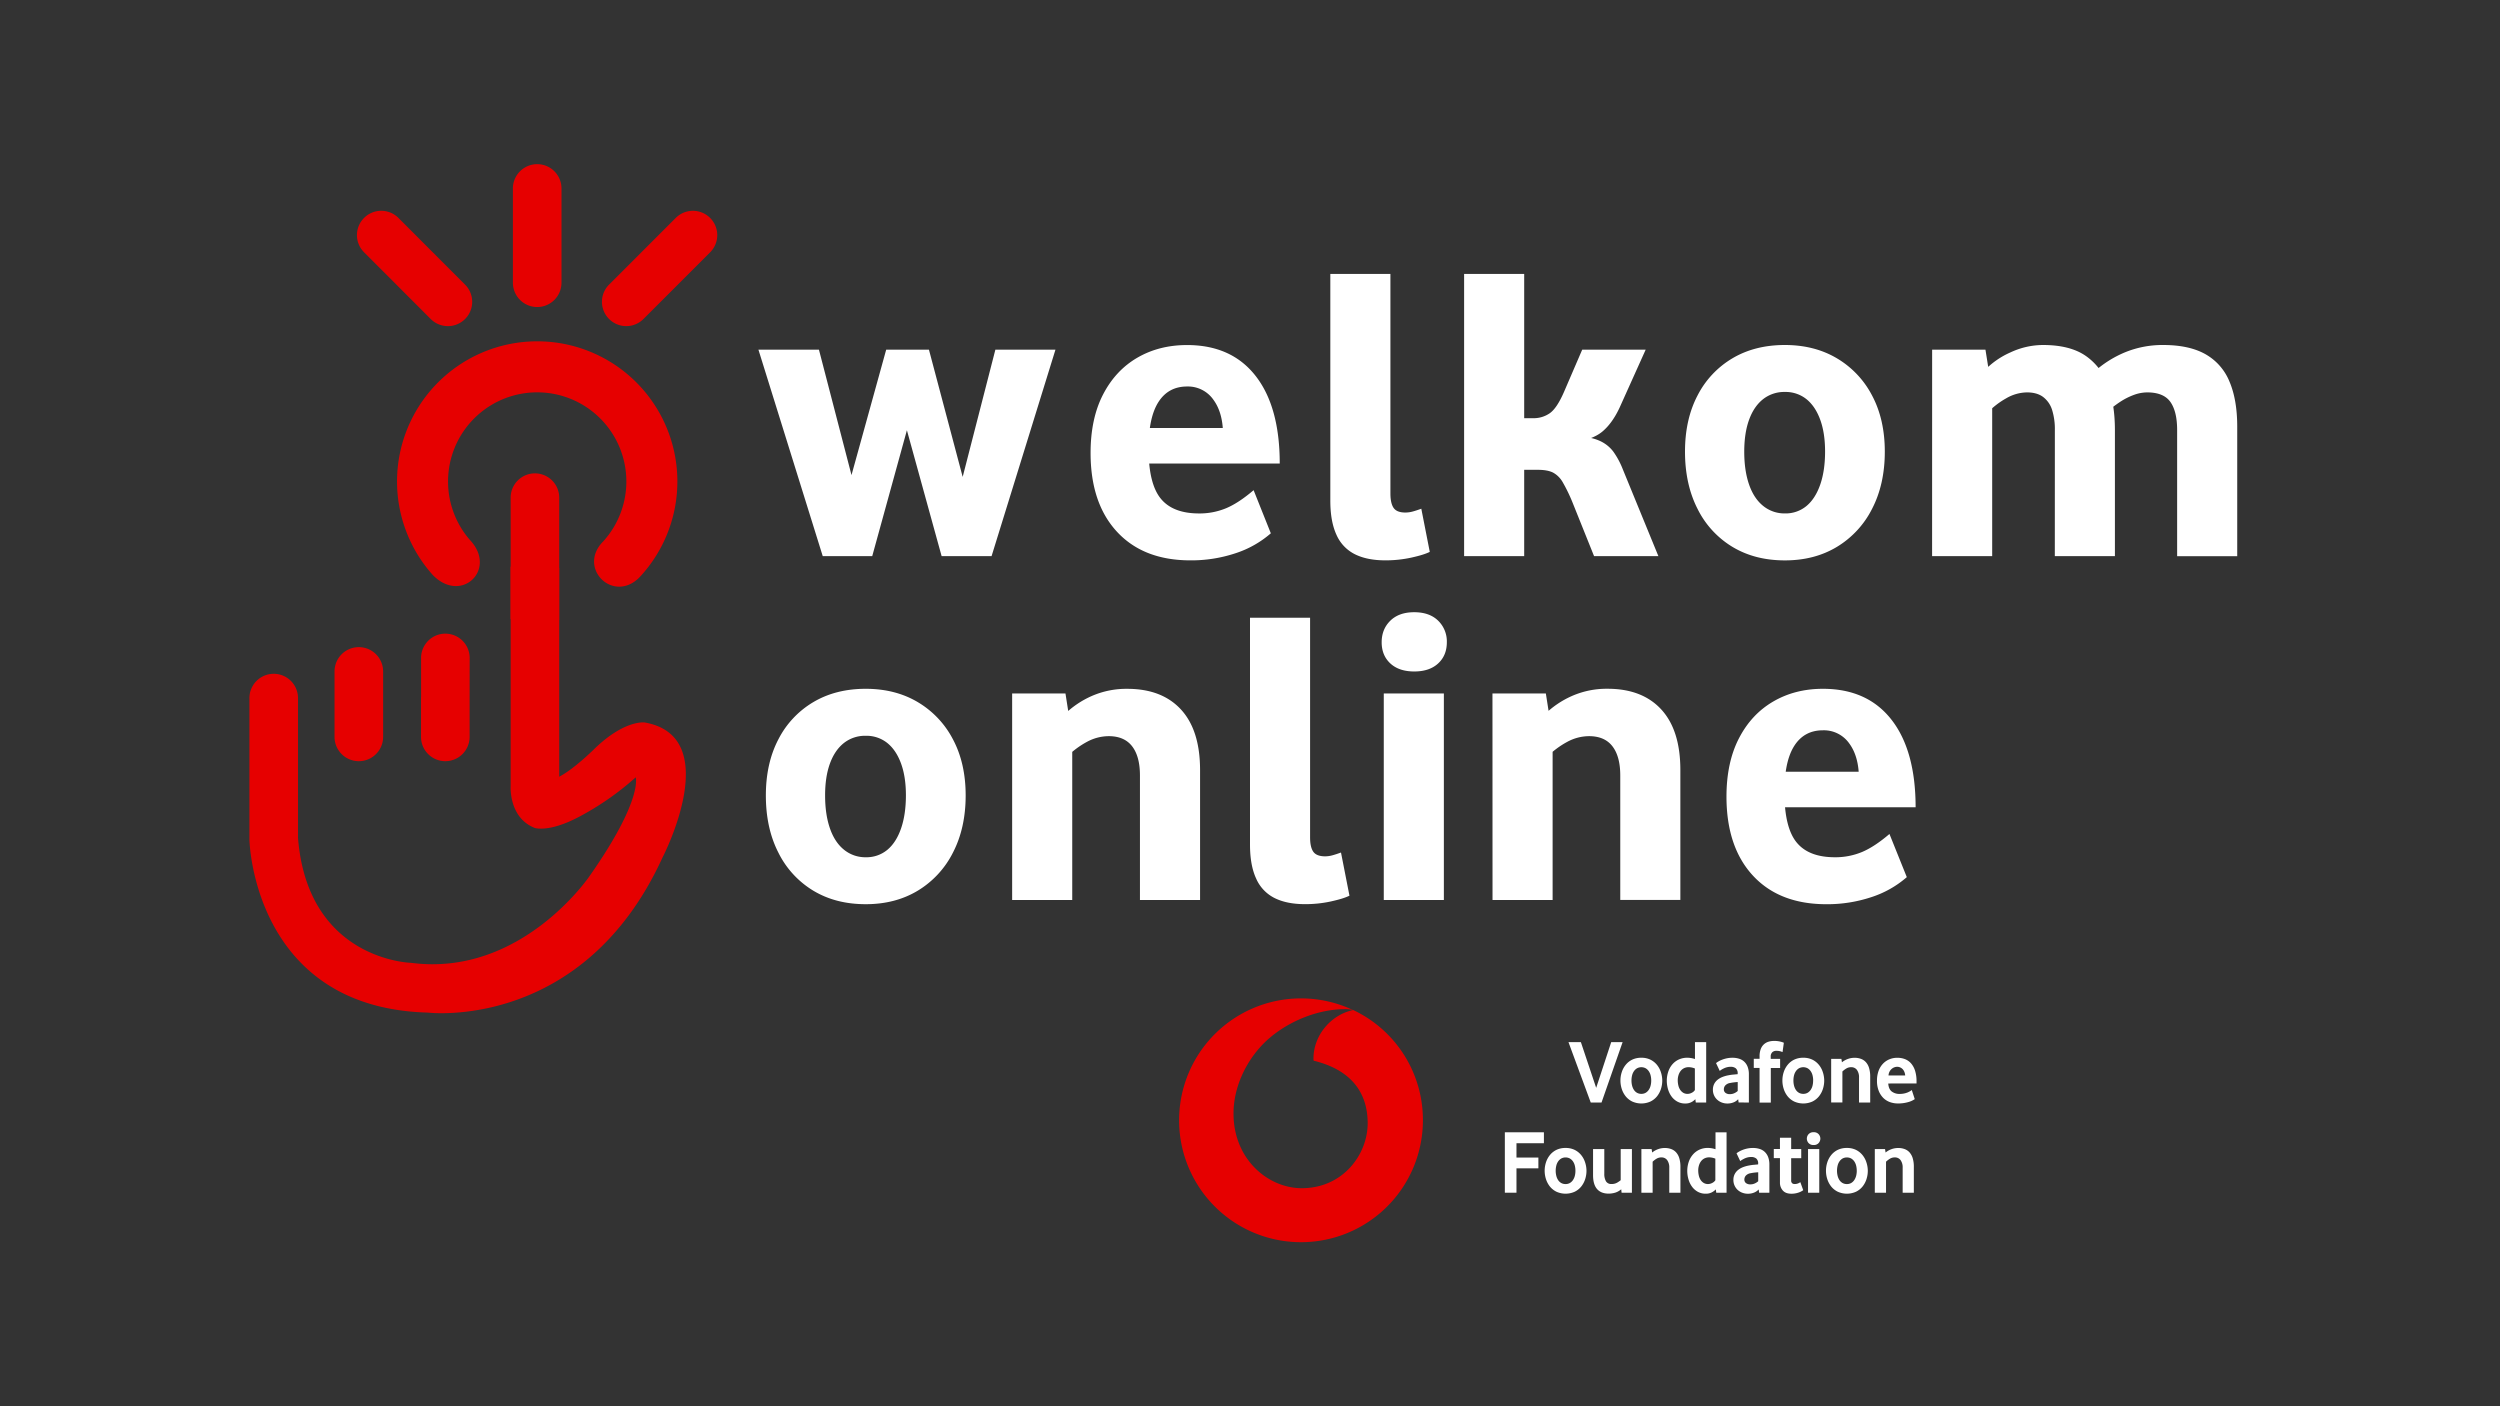 <svg id="VF_NL-WelkomOnline_Logo-RGB-RedWhite" xmlns="http://www.w3.org/2000/svg" viewBox="0 0 1920 1080"><rect x="0" y="0" width="1920" height="1080" fill="#333333" stroke="none"/><defs><style>.cls-1{fill:#e60000;}.cls-2{fill:#fff;}</style></defs><path class="cls-1" d="M412.57,126.08a18.65,18.65,0,0,0-18.66,18.66v72.4a18.66,18.66,0,0,0,37.32,0v-72.4A18.66,18.66,0,0,0,412.57,126.08Z"/><path class="cls-1" d="M279.6,167.37a18.64,18.64,0,0,0,0,26.38L330.79,245a18.66,18.66,0,0,0,26.39-26.39L306,167.37A18.64,18.64,0,0,0,279.6,167.37Z"/><path class="cls-1" d="M545.36,167.37a18.66,18.66,0,0,0-26.39,0l-51.19,51.19A18.66,18.66,0,0,0,494.17,245l51.19-51.2A18.64,18.64,0,0,0,545.36,167.37Z"/><path class="cls-1" d="M412.57,262.13a107.66,107.66,0,0,0-80.25,179.41c22.05,22.77,50.23-4.53,28.18-27.29a68.47,68.47,0,1,1,102.8,1.52c-20.23,20.24,7.49,48,27.73,27.72a107.65,107.65,0,0,0-78.46-181.36Zm-20.44,173V475.5a108.56,108.56,0,0,0,37.31.62V436.17a68.76,68.76,0,0,1-37.31-1Z"/><path class="cls-1" d="M360.7,505.74a18.66,18.66,0,1,0-37.31,0v29.64h-.05v30.55a18.66,18.66,0,0,0,37.32,0V536.28h0Z"/><path class="cls-1" d="M275.58,497a18.67,18.67,0,0,0-18.66,18.66v50.28a18.66,18.66,0,0,0,37.32,0V515.65A18.67,18.67,0,0,0,275.58,497Z"/><path class="cls-1" d="M508.89,658.41c-61.06,133.9-180.33,119.26-180.33,119.26-134.27-3.56-137-132.66-137-132.66V536.57a18.66,18.66,0,1,1,37.31,0V643.41c7.39,94.27,86.88,96.05,86.88,96.05,84.64,11.07,137.13-66.77,137.13-66.77,41.06-58.57,35.35-75.7,35.35-75.7a216.81,216.81,0,0,1-43.57,30.35c-22.85,12.14-33.83,8.57-33.83,8.57-20.26-7.86-18.65-32.13-18.65-32.13V382.5a18.65,18.65,0,0,1,37.3-.6c0,.2,0,.4,0,.6v214c11.64-6,27-21.35,27-21.35C479.61,552.71,495,554.85,495,554.85,557.1,565.57,508.89,658.41,508.89,658.41Z"/><path class="cls-2" d="M588.18,610.92q0-24.69,9.59-43.06a70.42,70.42,0,0,1,26.81-28.6Q641.82,529,664.88,529q22.75,0,40,10.24a71.53,71.53,0,0,1,27,28.6q9.75,18.36,9.75,43.06,0,25-9.75,43.87a71.89,71.89,0,0,1-27,29.25q-17.24,10.41-40,10.4-23.07,0-40.3-10.4a70.79,70.79,0,0,1-26.81-29.25Q588.18,636,588.18,610.92Zm45.5,0q0,14.63,3.74,25.35t10.89,16.41a25.85,25.85,0,0,0,16.57,5.69,25.06,25.06,0,0,0,16.58-5.69Q688.29,647,692,636.27t3.74-25.35q0-14.29-3.74-24.54t-10.56-15.76a25.54,25.54,0,0,0-16.58-5.53,26.15,26.15,0,0,0-16.73,5.53q-7,5.53-10.73,15.76T633.68,610.92Z"/><path class="cls-2" d="M777.33,532.59h40.95l5.2,33.15V691.19H777.33Zm98.15,63q0-14.62-6-22.42t-18-7.8a35.39,35.39,0,0,0-16.74,4.39,66.11,66.11,0,0,0-15.76,11.86L817,549.17a71.11,71.11,0,0,1,21.45-14.63,66.13,66.13,0,0,1,27.3-5.52q26.64,0,41.27,15.92t14.63,46.48v99.77H875.48Z"/><path class="cls-2" d="M960,648.62V474.42h46.15V643.09q0,7.49,2.44,11t8.94,3.58a21.83,21.83,0,0,0,5.85-.81c1.95-.54,4.11-1.25,6.5-2.12l6.5,33.15q-4.56,2.28-14.14,4.39a92.64,92.64,0,0,1-20,2.11q-14,0-23.4-4.71a30.15,30.15,0,0,1-14.14-15Q960,664.55,960,648.62Z"/><path class="cls-2" d="M1061.12,493.27q0-10.06,6.66-16.58t18.36-6.5q11.7,0,18.36,6.5a22.2,22.2,0,0,1,6.67,16.58q0,10.08-6.67,16.25t-18.36,6.17q-11.7,0-18.36-6.17T1061.12,493.27Zm1.62,39.32h46.15v158.6h-46.15Z"/><path class="cls-2" d="M1146.21,532.59h41l5.2,33.15V691.19h-46.15Zm98.15,63q0-14.62-6-22.42t-18-7.8a35.36,35.36,0,0,0-16.74,4.39,65.91,65.91,0,0,0-15.76,11.86l-2-32.5a71.11,71.11,0,0,1,21.45-14.63,66.13,66.13,0,0,1,27.3-5.52q26.64,0,41.27,15.92t14.63,46.48v99.77h-46.15Z"/><path class="cls-2" d="M1325.93,611.89q0-26.32,9.58-44.85t26.33-28.27Q1378.58,529,1400,529q34.13,0,52.65,23.72T1471.2,620H1347.05v-27.3h84.18l-3.58,5.2q0-16.89-7.47-27A23.82,23.82,0,0,0,1400,560.87q-14.31,0-21.94,11.86t-7.64,35.59q0,27,9.26,38.51t29.42,11.54a53.14,53.14,0,0,0,21-4.06q9.59-4.06,21-13.82l13.33,33.15a78,78,0,0,1-27.47,15.44,107.54,107.54,0,0,1-34.28,5.36q-36.08,0-56.39-21.93T1325.93,611.89Z"/><path class="cls-2" d="M659.15,384.88H648.42L680.6,268.53h32.82l31.2,117.65h-10.4l30.23-117.65H810.6l-49.08,158.6H723.17L691,310.46h11L669.87,427.13h-38l-49.4-158.6h46.47Z"/><path class="cls-2" d="M837.57,347.83q0-26.32,9.58-44.85t26.33-28.27Q890.22,265,911.67,265q34.13,0,52.65,23.72T982.84,356H858.69v-27.3h84.18l-3.58,5.2q0-16.89-7.47-27a23.82,23.82,0,0,0-20.15-10.07q-14.31,0-21.94,11.86t-7.64,35.59q0,27,9.26,38.51t29.42,11.54a53.14,53.14,0,0,0,21-4.06q9.59-4.06,21-13.82L976,409.58A78,78,0,0,1,948.55,425a107.54,107.54,0,0,1-34.28,5.36q-36.07,0-56.39-21.93T837.57,347.83Z"/><path class="cls-2" d="M1021.69,384.56V210.36h46.15V379q0,7.49,2.44,11.05t8.93,3.58a21.83,21.83,0,0,0,5.85-.81c2-.54,4.12-1.25,6.5-2.12l6.5,33.15q-4.55,2.28-14.13,4.39a92.64,92.64,0,0,1-20,2.11q-14,0-23.4-4.71a30.15,30.15,0,0,1-14.14-14.95Q1021.69,400.49,1021.69,384.56Z"/><path class="cls-2" d="M1124.44,210.36h46.14V427.13h-46.14Zm30.22,110.82h23.08a21.54,21.54,0,0,0,12.34-3.73q5.54-3.74,11.06-16.42l14-32.5h48.75L1244,312.73q-5.52,12-13.16,18.53T1208,339.71v-4.88q12.68.33,19.82,3.42a26.7,26.7,0,0,1,11.22,8.61,62.48,62.48,0,0,1,7.31,13.65l27.3,66.62h-49.4l-16.57-41.27a125.12,125.12,0,0,0-7.48-15.44,19.06,19.06,0,0,0-7.47-7.47q-4.23-2.11-11.38-2.12h-26.65Z"/><path class="cls-2" d="M1294.08,346.86q0-24.69,9.59-43.06a70.42,70.42,0,0,1,26.81-28.6q17.24-10.24,40.3-10.24,22.76,0,40,10.24a71.53,71.53,0,0,1,27,28.6q9.75,18.36,9.75,43.06,0,25-9.75,43.87a71.89,71.89,0,0,1-27,29.25q-17.23,10.41-40,10.4-23.07,0-40.3-10.4a70.79,70.79,0,0,1-26.81-29.25Q1294.09,371.89,1294.08,346.86Zm45.5,0q0,14.63,3.74,25.35t10.89,16.41a25.85,25.85,0,0,0,16.57,5.69,25.06,25.06,0,0,0,16.58-5.69q6.83-5.69,10.56-16.41t3.74-25.35q0-14.3-3.74-24.54t-10.56-15.76a25.54,25.54,0,0,0-16.58-5.53,26.15,26.15,0,0,0-16.73,5.53q-7,5.54-10.73,15.76T1339.58,346.86Z"/><path class="cls-2" d="M1483.88,268.53h40.95L1530,301v126.1h-46.15Zm94.25,61.75a49.41,49.41,0,0,0-2.11-15.43,20,20,0,0,0-6.83-9.92q-4.71-3.57-12.51-3.57a32.53,32.53,0,0,0-15.93,4.55,62,62,0,0,0-14.62,11.37l-2.28-32.5A62.69,62.69,0,0,1,1544,270.65a59.37,59.37,0,0,1,25-5.69q20.48,0,32.5,8.12a45.59,45.59,0,0,1,17.39,22.75q5.36,14.63,5.36,34.45v96.85h-46.15Zm29.57-44.2a83.11,83.11,0,0,1,24.54-15.6,76.05,76.05,0,0,1,29.09-5.52q19.82,0,32.34,7a42.41,42.41,0,0,1,18.52,21q6,14,6,34.77v99.45h-46.15V330.28q0-14.29-5.2-21.61T1649,301.36a30,30,0,0,0-10.24,1.95,51.25,51.25,0,0,0-10.56,5.36,95.08,95.08,0,0,0-10.4,8Z"/><g id="Vodafone_Group" data-name="Vodafone Group"><path class="cls-1" d="M1039.27,775.71c-17,3.54-30.58,19.39-30.52,37.37a9.35,9.35,0,0,0,.12,1.53c28.5,6.94,41.44,24.13,41.51,47.93s-18.7,49.87-50.45,50c-25.72.09-52.48-21.86-52.59-57.11-.08-23.31,12.49-45.74,28.57-59,15.68-13,37.15-21.32,56.63-21.38a23.91,23.91,0,0,1,6.71.73,93.62,93.62,0,1,0,53.54,84.62A93.26,93.26,0,0,0,1039.25,775.7Z"/><g id="Vodafone_Group-2" data-name="Vodafone Group"><path class="cls-2" d="M1221.69,846.74l-17.11-46.4h9.53l11.75,35.13,11.55-35.13h8.76l-16.2,46.4Z"/><path class="cls-2" d="M1276.62,829.83a21.12,21.12,0,0,1-1,6.44,17.9,17.9,0,0,1-3,5.67,15,15,0,0,1-5,4,17.05,17.05,0,0,1-14.12,0,14.75,14.75,0,0,1-5-4,17.7,17.7,0,0,1-3-5.67,20.83,20.83,0,0,1-1-6.44,20.47,20.47,0,0,1,1-6.39,17.25,17.25,0,0,1,3-5.6,14.6,14.6,0,0,1,5-4,15.82,15.82,0,0,1,7.06-1.49,15.58,15.58,0,0,1,7,1.49,15.08,15.08,0,0,1,5,4,17.15,17.15,0,0,1,3,5.6A20.76,20.76,0,0,1,1276.62,829.83Zm-8.48,0a15.67,15.67,0,0,0-.49-4,9.63,9.63,0,0,0-1.46-3.24,7.61,7.61,0,0,0-2.36-2.17,7.08,7.08,0,0,0-6.54,0,7.54,7.54,0,0,0-2.37,2.17,9.82,9.82,0,0,0-1.46,3.24,16.13,16.13,0,0,0-.48,4,15.91,15.91,0,0,0,.48,4,10.58,10.58,0,0,0,1.43,3.25,6.9,6.9,0,0,0,2.36,2.2,6.67,6.67,0,0,0,3.31.8,6.49,6.49,0,0,0,3.27-.8,7.48,7.48,0,0,0,2.36-2.2,10,10,0,0,0,1.46-3.25A15.46,15.46,0,0,0,1268.14,829.8Z"/><path class="cls-2" d="M1302.36,846.74l-.35-2.58a10.69,10.69,0,0,1-3.12,2.33,9.73,9.73,0,0,1-4.58,1,12.29,12.29,0,0,1-6.1-1.46,13.7,13.7,0,0,1-4.44-3.89,17.94,17.94,0,0,1-2.74-5.64,23.8,23.8,0,0,1-.93-6.68,21.34,21.34,0,0,1,1-6.39,16.77,16.77,0,0,1,2.94-5.6,14.7,14.7,0,0,1,5-4,15.53,15.53,0,0,1,7-1.49,19.05,19.05,0,0,1,5.69,1v-13h8.62v46.4Zm-.7-26.15a12.81,12.81,0,0,0-4.64-1,8,8,0,0,0-3.8.84,7.49,7.49,0,0,0-2.63,2.27,10.41,10.41,0,0,0-1.56,3.21,13.16,13.16,0,0,0-.52,3.66,17.41,17.41,0,0,0,.45,4,10.23,10.23,0,0,0,1.39,3.35,7.3,7.3,0,0,0,2.35,2.31,6.26,6.26,0,0,0,3.35.87,7,7,0,0,0,3.26-.87,5.69,5.69,0,0,0,2.35-2.06Z"/><path class="cls-2" d="M1335.26,846.71l-.35-2.51a9.55,9.55,0,0,1-3.56,2.43,12.57,12.57,0,0,1-4.74.87,11.91,11.91,0,0,1-4.16-.73,10.93,10.93,0,0,1-3.52-2.08,10.2,10.2,0,0,1-3.42-7.83,9.62,9.62,0,0,1,1-4.42,9.79,9.79,0,0,1,2.66-3.23,14.6,14.6,0,0,1,3.84-2.16,24.8,24.8,0,0,1,4.53-1.25,33.07,33.07,0,0,1,3.67-.52l3.32-.31v-.49a4.87,4.87,0,0,0-1.44-4,6.06,6.06,0,0,0-4-1.18,11,11,0,0,0-2.79.35,12,12,0,0,0-2.38.87,18,18,0,0,0-1.85,1,12.82,12.82,0,0,0-1.3.94l-2.85-6a12.59,12.59,0,0,1,1.71-1.18,18.51,18.51,0,0,1,2.78-1.36,23.23,23.23,0,0,1,3.68-1.11,20.62,20.62,0,0,1,4.42-.45,16.58,16.58,0,0,1,5.08.73,10.16,10.16,0,0,1,4,2.29,10.46,10.46,0,0,1,2.61,4,15.84,15.84,0,0,1,.94,5.8v21.55Zm-.69-15.69c-.94,0-1.89.13-2.87.24s-1.92.27-2.81.45a6.39,6.39,0,0,0-3.88,1.92,4.59,4.59,0,0,0-1.09,3,3.28,3.28,0,0,0,1.23,2.68,5.32,5.32,0,0,0,3.46,1,7.9,7.9,0,0,0,3.26-.7,9.5,9.5,0,0,0,2.7-1.74Z"/><path class="cls-2" d="M1369,808a16.29,16.29,0,0,0-1.63-.59,11.35,11.35,0,0,0-3.24-.38,4.39,4.39,0,0,0-3,1.08,4.45,4.45,0,0,0-1.22,3.51v1.6h7.23v7h-7.16v26.57h-8.63V820.17h-4.45v-7h4.45V811.4a16,16,0,0,1,.84-5.53,9.49,9.49,0,0,1,2.33-3.68,9.13,9.13,0,0,1,3.51-2.09,14.06,14.06,0,0,1,4.38-.66,19.31,19.31,0,0,1,5.19.59,15.4,15.4,0,0,1,2.39.8Z"/><path class="cls-2" d="M1401,829.83a21.13,21.13,0,0,1-1,6.44,17.7,17.7,0,0,1-3,5.67,14.75,14.75,0,0,1-5,4,17.05,17.05,0,0,1-14.12,0,14.75,14.75,0,0,1-5-4,17.7,17.7,0,0,1-3-5.67,21.13,21.13,0,0,1-1-6.44,20.77,20.77,0,0,1,1-6.39,17.25,17.25,0,0,1,3-5.6,14.6,14.6,0,0,1,5-4,15.85,15.85,0,0,1,7.06-1.49,15.58,15.58,0,0,1,7,1.49,15,15,0,0,1,5,4,16.79,16.79,0,0,1,3,5.6A20.77,20.77,0,0,1,1401,829.83Zm-8.49,0a15.67,15.67,0,0,0-.49-4,9.63,9.63,0,0,0-1.46-3.24,7.5,7.5,0,0,0-2.36-2.17,7.08,7.08,0,0,0-6.54,0,7.4,7.4,0,0,0-2.36,2.17,9.84,9.84,0,0,0-1.47,3.24,16.13,16.13,0,0,0-.48,4,15.91,15.91,0,0,0,.48,4,10.58,10.58,0,0,0,1.43,3.25,6.93,6.93,0,0,0,2.37,2.2,6.66,6.66,0,0,0,3.3.8,6.49,6.49,0,0,0,3.27-.8,7.37,7.37,0,0,0,2.36-2.2,10,10,0,0,0,1.46-3.25A15.46,15.46,0,0,0,1392.47,829.8Z"/><path class="cls-2" d="M1427.73,846.74V827.61a9.51,9.51,0,0,0-1.6-5.91,5.3,5.3,0,0,0-4.45-2.09,7,7,0,0,0-3.72,1,15.94,15.94,0,0,0-3,2.3v23.79h-8.62V813.21h7.86l.41,2.64a15.06,15.06,0,0,1,4.56-2.57,15.21,15.21,0,0,1,5.11-.9,14.14,14.14,0,0,1,4.87.8,9.51,9.51,0,0,1,3.83,2.54,11.72,11.72,0,0,1,2.47,4.52,22.82,22.82,0,0,1,.87,6.67v19.83Z"/><path class="cls-2" d="M1450.18,832.13q.28,4.25,2.65,6.12a9.66,9.66,0,0,0,6.15,1.88,16.31,16.31,0,0,0,3.28-.31,15.71,15.71,0,0,0,2.72-.8,16.17,16.17,0,0,0,2-1,6.07,6.07,0,0,0,1.26-.9l2.29,7a13.77,13.77,0,0,1-1.56.94,15.47,15.47,0,0,1-2.68,1.12,28.6,28.6,0,0,1-3.76.9,27.55,27.55,0,0,1-4.73.38,18.42,18.42,0,0,1-6.22-1,13.91,13.91,0,0,1-5.18-3.23,15.94,15.94,0,0,1-3.55-5.47,20.71,20.71,0,0,1-1.32-7.79,21.51,21.51,0,0,1,1.21-7.51,16,16,0,0,1,3.34-5.49,14.5,14.5,0,0,1,4.94-3.41,15.35,15.35,0,0,1,6-1.18,16.24,16.24,0,0,1,5.91,1,12.13,12.13,0,0,1,4.7,3.23,15.79,15.79,0,0,1,3.13,5.67,26.71,26.71,0,0,1,1.14,8.28v1.53Zm13-6.19a8.76,8.76,0,0,0-.74-3,6.39,6.39,0,0,0-1.46-2.08,6,6,0,0,0-1.89-1.18,5.75,5.75,0,0,0-2.07-.39,6.63,6.63,0,0,0-4.26,1.67,7.12,7.12,0,0,0-2.38,5Z"/><path class="cls-2" d="M1155.72,916v-46.4h30V878h-21.07v11h16.83v8.28h-16.83V916Z"/><path class="cls-2" d="M1218.42,899.12a21.12,21.12,0,0,1-1,6.43,17.7,17.7,0,0,1-3,5.67,14.75,14.75,0,0,1-5,4,17.05,17.05,0,0,1-14.12,0,15,15,0,0,1-5-4,17.9,17.9,0,0,1-3-5.67,21.11,21.11,0,0,1-1-6.43,20.77,20.77,0,0,1,1-6.4,17.44,17.44,0,0,1,3-5.6,14.79,14.79,0,0,1,5-4,15.85,15.85,0,0,1,7.06-1.49,15.66,15.66,0,0,1,7,1.49,15.19,15.19,0,0,1,5,4,17,17,0,0,1,3,5.6A20.78,20.78,0,0,1,1218.42,899.12Zm-8.49,0a16.13,16.13,0,0,0-.48-4,9.82,9.82,0,0,0-1.46-3.24,7.54,7.54,0,0,0-2.37-2.17,7.08,7.08,0,0,0-6.54,0,7.61,7.61,0,0,0-2.36,2.17,9.63,9.63,0,0,0-1.46,3.24,16.57,16.57,0,0,0,0,8,10.62,10.62,0,0,0,1.42,3.24,7,7,0,0,0,2.37,2.2,6.66,6.66,0,0,0,3.3.8,6.47,6.47,0,0,0,3.27-.8,7.41,7.41,0,0,0,2.37-2.2,10.21,10.21,0,0,0,1.46-3.24A16.05,16.05,0,0,0,1209.93,899.08Z"/><path class="cls-2" d="M1235.53,916.71q-5.92,0-9-3.54t-3.06-10.71v-20h8.63v19.06a11.12,11.12,0,0,0,1.25,5.64,4.57,4.57,0,0,0,4.31,2.15,8.24,8.24,0,0,0,4.24-1,18.73,18.73,0,0,0,2.79-1.91V882.49h8.62V916h-7.93l-.28-2.64a12.72,12.72,0,0,1-4.76,2.64A17.94,17.94,0,0,1,1235.53,916.71Z"/><path class="cls-2" d="M1282,916V896.89a9.58,9.58,0,0,0-1.6-5.91,5.32,5.32,0,0,0-4.46-2.09,7.06,7.06,0,0,0-3.72,1,16.29,16.29,0,0,0-3,2.3V916h-8.63V882.49h7.86l.42,2.65a14.71,14.71,0,0,1,4.55-2.58,15.26,15.26,0,0,1,5.12-.9,14.18,14.18,0,0,1,4.87.8,9.47,9.47,0,0,1,3.82,2.54,11.66,11.66,0,0,1,2.47,4.52,22.51,22.51,0,0,1,.87,6.68V916Z"/><path class="cls-2" d="M1318.08,916l-.35-2.57a10.78,10.78,0,0,1-3.12,2.33,9.81,9.81,0,0,1-4.57,1,12.36,12.36,0,0,1-6.11-1.46,13.77,13.77,0,0,1-4.43-3.89,17.63,17.63,0,0,1-2.74-5.64,23.37,23.37,0,0,1-.94-6.67,21.68,21.68,0,0,1,1-6.4,16.79,16.79,0,0,1,3-5.6,14.7,14.7,0,0,1,5-4,15.5,15.5,0,0,1,7-1.49,19.05,19.05,0,0,1,5.69,1v-13H1326V916Zm-.69-26.15a12.85,12.85,0,0,0-4.64-1,8.06,8.06,0,0,0-3.81.84,7.58,7.58,0,0,0-2.63,2.27,10.17,10.17,0,0,0-1.55,3.21,12.9,12.9,0,0,0-.52,3.66,17.56,17.56,0,0,0,.45,4,10.54,10.54,0,0,0,1.38,3.35,7.5,7.5,0,0,0,2.36,2.3,6.26,6.26,0,0,0,3.35.87,7,7,0,0,0,3.25-.87,5.72,5.72,0,0,0,2.36-2.06Z"/><path class="cls-2" d="M1351,916l-.34-2.51a9.63,9.63,0,0,1-3.56,2.43,12.59,12.59,0,0,1-4.75.87,11.85,11.85,0,0,1-4.15-.73,11,11,0,0,1-3.53-2.08,10.29,10.29,0,0,1-3.42-7.83,9.62,9.62,0,0,1,1-4.42,9.76,9.76,0,0,1,2.65-3.23,14.92,14.92,0,0,1,3.84-2.16,25.12,25.12,0,0,1,4.54-1.25,33.07,33.07,0,0,1,3.67-.52c1.32-.11,2.43-.22,3.31-.31v-.49a4.87,4.87,0,0,0-1.43-4,6,6,0,0,0-4-1.19,11.13,11.13,0,0,0-2.8.35,12.18,12.18,0,0,0-2.37.87c-.7.35-1.32.7-1.86,1a13.76,13.76,0,0,0-1.29.94l-2.85-6a13,13,0,0,1,1.7-1.18,20.07,20.07,0,0,1,2.78-1.36,23,23,0,0,1,3.69-1.11,20.62,20.62,0,0,1,4.42-.45,16.63,16.63,0,0,1,5.08.73,10.16,10.16,0,0,1,4,2.29,10.7,10.7,0,0,1,2.61,4,15.84,15.84,0,0,1,.94,5.8V916Zm-.69-15.69c-.93.05-1.89.13-2.87.24s-1.91.27-2.8.45a6.47,6.47,0,0,0-3.89,1.92,4.63,4.63,0,0,0-1.08,3,3.28,3.28,0,0,0,1.23,2.68,5.3,5.3,0,0,0,3.46,1,7.9,7.9,0,0,0,3.26-.7,9.64,9.64,0,0,0,2.69-1.73Z"/><path class="cls-2" d="M1375.83,916.78q-4.49,0-6.66-2.5a8.92,8.92,0,0,1-2.17-6V889.45h-4.73v-7H1367V873.8h8.62v8.69h7.73v7h-7.73v17a2.75,2.75,0,0,0,.77,2.23,2.8,2.8,0,0,0,1.81.62,7.06,7.06,0,0,0,4.45-1.46l2.23,6.19a13.68,13.68,0,0,1-4,1.95A16.51,16.51,0,0,1,1375.83,916.78Z"/><path class="cls-2" d="M1392.88,879.36a4.85,4.85,0,0,1-3.93-1.53,5.15,5.15,0,0,1-1.29-3.41,5.06,5.06,0,0,1,1.29-3.33,4.86,4.86,0,0,1,3.93-1.54,4.76,4.76,0,0,1,3.86,1.54,5.06,5.06,0,0,1,1.29,3.33,5.15,5.15,0,0,1-1.29,3.41A4.76,4.76,0,0,1,1392.88,879.36ZM1388.57,916V882.49h8.62V916Z"/><path class="cls-2" d="M1434.47,899.12a21.12,21.12,0,0,1-1,6.43,17.7,17.7,0,0,1-3,5.67,14.75,14.75,0,0,1-5,4,17.05,17.05,0,0,1-14.12,0,14.85,14.85,0,0,1-5-4,17.7,17.7,0,0,1-3-5.67,21.12,21.12,0,0,1-1-6.43,20.78,20.78,0,0,1,1-6.4,17.25,17.25,0,0,1,3-5.6,14.69,14.69,0,0,1,5-4,15.85,15.85,0,0,1,7.06-1.49,15.66,15.66,0,0,1,7,1.49,15.19,15.19,0,0,1,5,4,17,17,0,0,1,3,5.6A20.78,20.78,0,0,1,1434.47,899.12Zm-8.49,0a16.13,16.13,0,0,0-.48-4,10,10,0,0,0-1.46-3.24,7.54,7.54,0,0,0-2.37-2.17,7.08,7.08,0,0,0-6.54,0,7.5,7.5,0,0,0-2.36,2.17,9.63,9.63,0,0,0-1.46,3.24,16.57,16.57,0,0,0,0,8,10.62,10.62,0,0,0,1.42,3.24,7,7,0,0,0,2.37,2.2,6.66,6.66,0,0,0,3.3.8,6.49,6.49,0,0,0,3.27-.8,7.41,7.41,0,0,0,2.37-2.2,10.44,10.44,0,0,0,1.46-3.24A16.05,16.05,0,0,0,1426,899.08Z"/><path class="cls-2" d="M1461.24,916V896.89a9.51,9.51,0,0,0-1.6-5.91,5.29,5.29,0,0,0-4.45-2.09,7,7,0,0,0-3.72,1,16.37,16.37,0,0,0-3,2.3V916h-8.62V882.49h7.86l.42,2.65a14.71,14.71,0,0,1,4.55-2.58,15.21,15.21,0,0,1,5.11-.9,14.1,14.1,0,0,1,4.87.8,9.44,9.44,0,0,1,3.83,2.54,11.79,11.79,0,0,1,2.47,4.52,22.51,22.51,0,0,1,.87,6.68V916Z"/></g></g></svg>